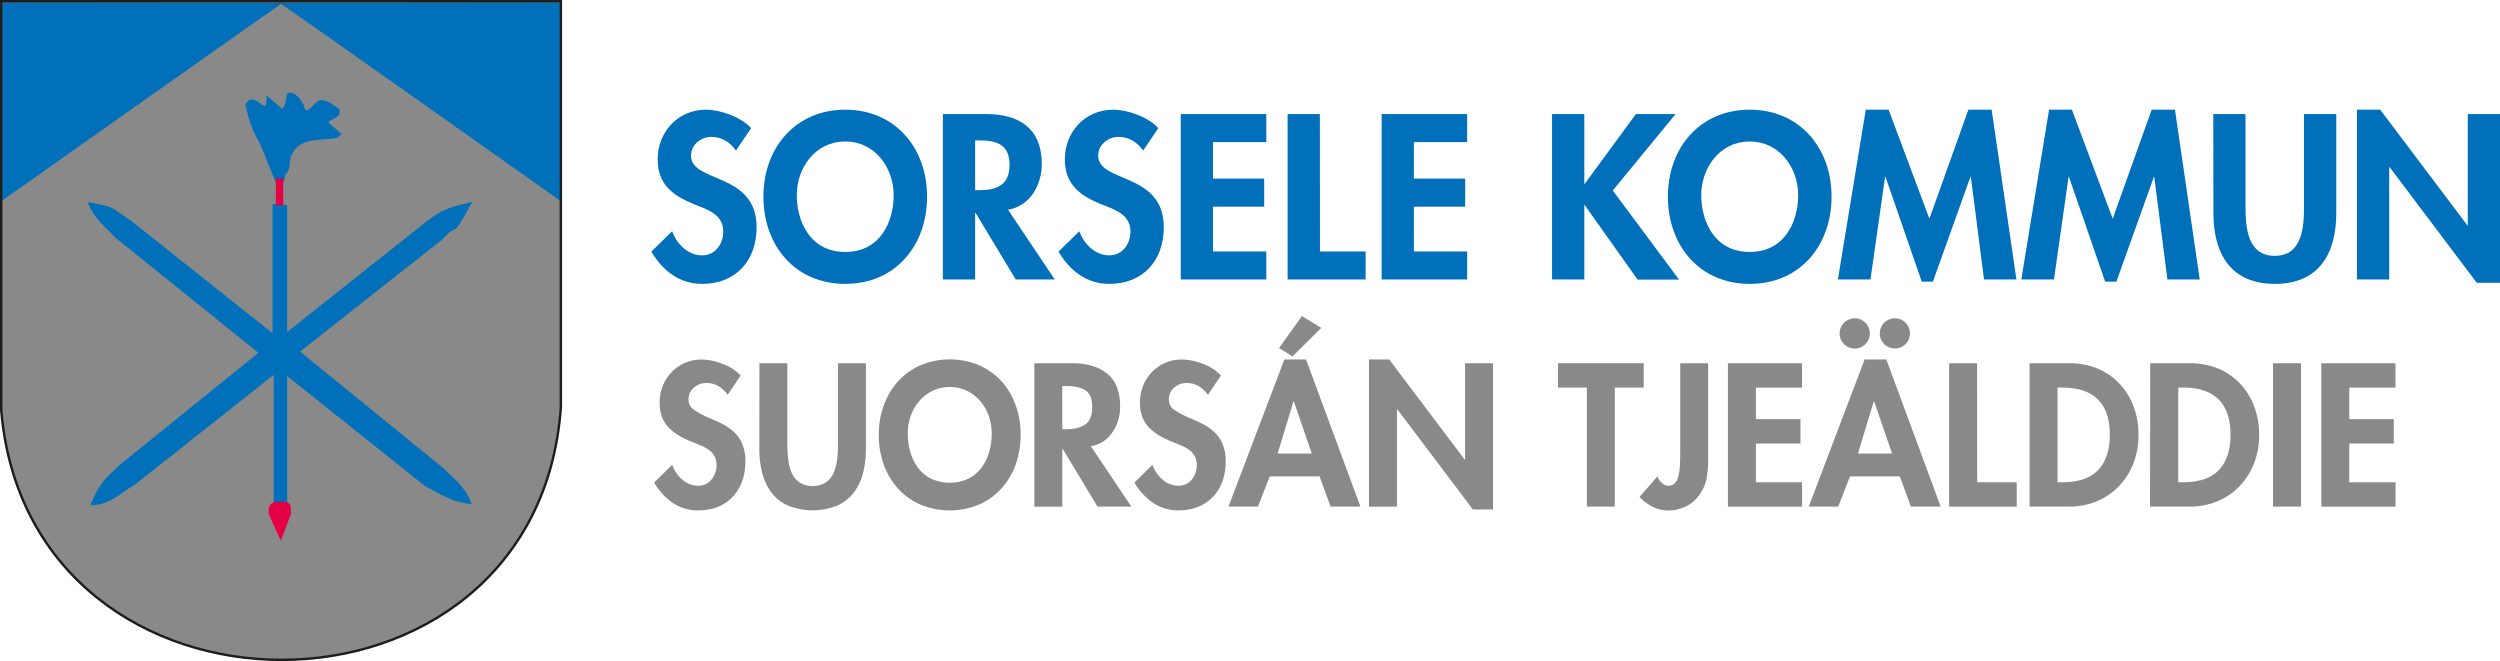 <svg id="Layer_1" data-name="Layer 1" xmlns="http://www.w3.org/2000/svg" viewBox="0 0 1025.62 271.17"><defs><style>.cls-1{fill:#8a8989;}.cls-2,.cls-3{fill:#0070ba;}.cls-3{stroke:#0070ba;}.cls-3,.cls-4{stroke-miterlimit:3.86;}.cls-4{fill:#e50043;stroke:#e50043;}.cls-5,.cls-6{fill:none;}.cls-5{stroke:#1d1d1b;stroke-miterlimit:10;}</style></defs><path class="cls-1" d="M240.18,176.9c-9.77,138-218.2,138-229.6,1.17V10.34h229.6Z" transform="translate(-10.37 -9.84)"/><path class="cls-2" d="M126.38,11l-115.1-.12V92.11S126,11,126.38,11Z" transform="translate(-10.37 -9.84)"/><path class="cls-2" d="M125,11l115.1-.12V92.11S125.45,11,125,11Z" transform="translate(-10.37 -9.84)"/><path class="cls-3" d="M122.67,94.07l5,.32v52.68l58-46c6.7-5.2,9.4-5.68,17.5-7.68-8.9,16.1-4.5,6.18-11.5,14.18l-59,46.5,59,48c6.41,6,9.4,8.8,11.5,14-7.4-.81-12.2-4.1-18.5-7.5l-57-45.5v53h-4.5v-53.5l-57.5,45.5c-7.63,4.58-10,8-17.5,8.6,4-9.6,6-10.1,11.5-15.6l57.5-46.5-59-47.5c-4.6-4.9-8.7-7.88-11-13.68,9.6,1.9,7.21.87,17,7.68l58.5,46.5V94.07Z" transform="translate(-10.37 -9.84)"/><path class="cls-3" d="M125,87.07s-5.8-14.4-7.5-18.5c-3.3-5.6-4.41-9.22-5.91-15.62,2.9-6.3,8.6,6.7,8.6-2.9l5.81,5c1.89-.7,2.29-4.72,2.49-6.42,2.7-1.4,6.31,3.82,6.5,6.42,3,2.1,4.9-4.52,7.9-3.52,2.4.3,4.1,2.1,6.1,3.2,1.8,4.1-7.49,3.42-3,6.82l3.79,3.28-1.5,1.1c-6.7,1.3-15-.5-18.7,7.2-1.4,2.4-.1,6.2-2.5,7.9a18.6,18.6,0,0,1-2.09,6Z" transform="translate(-10.37 -9.84)"/><polygon class="cls-4" points="113.67 73.72 115.67 73.72 115.67 83.72 113.67 83.72 113.67 73.72 113.67 73.72"/><path class="cls-5" d="M240.46,176.9c-9.77,138-218.2,138-229.59,1.17V10.34H240.46Z" transform="translate(-10.37 -9.84)"/><path class="cls-6" d="M485.68,158.13" transform="translate(-10.37 -9.84)"/><path class="cls-6" d="M193,351.75" transform="translate(-10.37 -9.84)"/><path class="cls-6" d="M486.48,157.91" transform="translate(-10.37 -9.84)"/><path class="cls-2" d="M312.31,71.58c-2.52-3.42-5.76-5.58-10.17-5.58-4.23,0-8.28,3.24-8.28,7.65,0,11.43,26.91,6.66,26.91,29.43,0,13.59-8.46,23.22-22.32,23.22-9.36,0-16.2-5.4-20.88-13.23l8.55-8.37c1.8,5.22,6.57,9.9,12.24,9.9,5.4,0,8.73-4.59,8.73-9.81,0-7-6.48-9-11.79-11.07-8.73-3.6-15.12-8-15.12-18.54,0-11.25,8.37-20.34,19.8-20.34,6,0,14.4,3,18.54,7.56Z" transform="translate(-10.37 -9.84)"/><path class="cls-2" d="M357.13,126.3c-20.7,0-33.57-15.84-33.57-35.82,0-20.16,13.32-35.64,33.57-35.64S390.7,70.32,390.7,90.48C390.7,110.46,377.83,126.3,357.13,126.3Zm0-58.41c-12.51,0-19.89,11.07-19.89,22,0,10.44,5.22,23.31,19.89,23.31S377,100.38,377,89.94C377,79,369.64,67.89,357.13,67.89Z" transform="translate(-10.37 -9.84)"/><path class="cls-2" d="M443.08,124.5h-16L410.59,97.14h-.18V124.5H397.18V56.64h17.91c13.41,0,22.68,5.94,22.68,20.43,0,8.64-4.77,17.28-13.86,18.81ZM410.41,87.87h1.71c7.29,0,12.42-2.16,12.42-10.44s-5.31-10-12.33-10h-1.8Z" transform="translate(-10.37 -9.84)"/><path class="cls-2" d="M479.35,71.58c-2.52-3.42-5.76-5.58-10.17-5.58-4.23,0-8.28,3.24-8.28,7.65,0,11.43,26.91,6.66,26.91,29.43,0,13.59-8.46,23.22-22.32,23.22-9.36,0-16.2-5.4-20.88-13.23l8.55-8.37c1.8,5.22,6.57,9.9,12.24,9.9,5.4,0,8.73-4.59,8.73-9.81,0-7-6.48-9-11.79-11.07-8.73-3.6-15.12-8-15.12-18.54,0-11.25,8.37-20.34,19.8-20.34,6,0,14.4,3,18.54,7.56Z" transform="translate(-10.37 -9.84)"/><path class="cls-2" d="M508,68.16V83.1H529V94.62H508V113h21.87V124.5h-35.1V56.64h35.1V68.16Z" transform="translate(-10.37 -9.84)"/><path class="cls-2" d="M551.89,113h18.72V124.5h-32V56.64h13.23Z" transform="translate(-10.37 -9.84)"/><path class="cls-2" d="M590.41,68.16V83.1h21.05V94.62H590.41V113h21.86V124.5H577.18V56.64h35.09V68.16Z" transform="translate(-10.37 -9.84)"/><path class="cls-2" d="M681.48,56.64h16.29L672,88l27.18,36.54h-17L660.51,94h-.18V124.5H647.1V56.64h13.23V85.26h.18Z" transform="translate(-10.37 -9.84)"/><path class="cls-2" d="M728.19,126.3c-20.7,0-33.57-15.84-33.57-35.82,0-20.16,13.32-35.64,33.57-35.64s33.57,15.48,33.57,35.64C761.76,110.46,748.89,126.3,728.19,126.3Zm0-58.41c-12.51,0-19.89,11.07-19.89,22,0,10.44,5.22,23.31,19.89,23.31s19.89-12.87,19.89-23.31C748.08,79,740.7,67.89,728.19,67.89Z" transform="translate(-10.37 -9.84)"/><path class="cls-2" d="M818.91,82.38h-.18l-15.39,43h-4.59l-14.85-43h-.18l-6,42.12H764.37L775.8,54.84h9.36L801.9,99.57l16-44.73h9.54l10.17,69.66H824.31Z" transform="translate(-10.37 -9.84)"/><path class="cls-2" d="M894.15,82.38H894l-15.39,43H874l-14.85-43H859l-6,42.12H839.61L851,54.84h9.36l16.74,44.73,16-44.73h9.54l10.17,69.66H899.55Z" transform="translate(-10.37 -9.84)"/><path class="cls-2" d="M918.36,56.64h13.23v38c0,8.37.72,20.16,12,20.16s12-11.79,12-20.16v-38h13.23V97.23c0,16.56-7,29.07-25.2,29.07s-25.2-12.51-25.2-29.07Z" transform="translate(-10.37 -9.84)"/><path class="cls-2" d="M977.31,54.84h9.54l35.73,47.43h.18V56.64H1036v69.21h-9.54L990.72,78.42h-.18V124.5H977.31Z" transform="translate(-10.37 -9.84)"/><path class="cls-1" d="M308.9,171.81a12.77,12.77,0,0,0-3.86-3.59,9.68,9.68,0,0,0-5-1.25,7.37,7.37,0,0,0-5,1.91,6,6,0,0,0-2.19,4.72,5,5,0,0,0,2.11,4.29,34.76,34.76,0,0,0,6.63,3.51c2.23.94,4.11,1.81,5.61,2.62a21,21,0,0,1,4.37,3.15,14.09,14.09,0,0,1,3.36,4.92,18.09,18.09,0,0,1,1.24,7q0,9-5.22,14.55t-14.12,5.57a18.11,18.11,0,0,1-10.37-3,26,26,0,0,1-7.73-8.42l7.41-7.26a13.94,13.94,0,0,0,4.18,6.09,9.7,9.7,0,0,0,6.43,2.49,6.81,6.81,0,0,0,5.46-2.49,9,9,0,0,0,2.11-6,7.19,7.19,0,0,0-2.89-6,14.68,14.68,0,0,0-2.77-1.67c-1-.44-2.17-.95-3.62-1.52l-.94-.39a35.58,35.58,0,0,1-5.42-2.66,19.7,19.7,0,0,1-4.06-3.23,12.66,12.66,0,0,1-2.69-4.33,16.74,16.74,0,0,1-.93-5.85,18.3,18.3,0,0,1,1.28-6.83,17.23,17.23,0,0,1,3.63-5.65,17,17,0,0,1,5.46-3.78,16.74,16.74,0,0,1,6.79-1.37,24.4,24.4,0,0,1,8.77,1.83,18.62,18.62,0,0,1,7.29,4.72Z" transform="translate(-10.37 -9.84)"/><path class="cls-1" d="M321.93,158.86h11.46v32.92a57.34,57.34,0,0,0,.32,6.28,20.57,20.57,0,0,0,1.32,5.42,9.45,9.45,0,0,0,3.16,4.17,10.51,10.51,0,0,0,11.15,0,9.38,9.38,0,0,0,3.16-4.17,21,21,0,0,0,1.33-5.42,57.48,57.48,0,0,0,.31-6.28V158.86h11.47V194a38.79,38.79,0,0,1-1.25,10.14,22.16,22.16,0,0,1-3.86,7.95,17.59,17.59,0,0,1-6.79,5.23,27.38,27.38,0,0,1-19.89,0A17.36,17.36,0,0,1,327,212.1a22.81,22.81,0,0,1-3.87-8,38.33,38.33,0,0,1-1.24-10.1Z" transform="translate(-10.37 -9.84)"/><path class="cls-1" d="M427.07,200.32a29.44,29.44,0,0,1-5.85,9.9,26.57,26.57,0,0,1-9.24,6.63,31.32,31.32,0,0,1-24,0,26.47,26.47,0,0,1-9.24-6.63,29.44,29.44,0,0,1-5.85-9.9,35.46,35.46,0,0,1-2-12.13A34.9,34.9,0,0,1,373,176a29.39,29.39,0,0,1,5.92-9.83,27,27,0,0,1,9.25-6.55,31.2,31.2,0,0,1,23.71,0,27.17,27.17,0,0,1,9.24,6.51A28.93,28.93,0,0,1,427,176a35.25,35.25,0,0,1,2.07,12.21A35.7,35.7,0,0,1,427.07,200.32Zm-11-19.62a19.29,19.29,0,0,0-3.43-6.16,16.66,16.66,0,0,0-5.5-4.33,16.71,16.71,0,0,0-14.27,0,16.66,16.66,0,0,0-5.5,4.33,19.29,19.29,0,0,0-3.43,6.16,21.63,21.63,0,0,0-1.17,7,28.11,28.11,0,0,0,.93,7.14,20.46,20.46,0,0,0,3,6.51,15.16,15.16,0,0,0,5.42,4.76,18.22,18.22,0,0,0,15.75,0,15.25,15.25,0,0,0,5.42-4.76,20.46,20.46,0,0,0,3-6.51,28.11,28.11,0,0,0,.93-7.14A21.63,21.63,0,0,0,416.07,180.7Z" transform="translate(-10.37 -9.84)"/><path class="cls-1" d="M474.49,217.67H460.61L446.34,194h-.16v23.71H434.71V158.86h15.53q9.19,0,14.43,4.33t5.22,13.38a18.42,18.42,0,0,1-3.2,10.68,12.8,12.8,0,0,1-8.81,5.62Zm-28.31-31.74h1.48c3.48,0,6.15-.67,8-2s2.77-3.68,2.77-7.06-.91-5.67-2.73-6.87-4.48-1.79-8-1.79h-1.56Z" transform="translate(-10.37 -9.84)"/><path class="cls-1" d="M505.93,171.81a12.89,12.89,0,0,0-3.86-3.59,9.69,9.69,0,0,0-5-1.25,7.39,7.39,0,0,0-5,1.91,6.05,6.05,0,0,0-2.18,4.72,5.05,5.05,0,0,0,2.1,4.29,35.41,35.41,0,0,0,6.63,3.51q3.36,1.41,5.62,2.62a21.28,21.28,0,0,1,4.37,3.15,14.07,14.07,0,0,1,3.35,4.92,18.08,18.08,0,0,1,1.25,7q0,9-5.23,14.55t-14.11,5.57a18.17,18.17,0,0,1-10.38-3,25.93,25.93,0,0,1-7.72-8.42l7.41-7.26a13.84,13.84,0,0,0,4.17,6.09,9.72,9.72,0,0,0,6.44,2.49,6.83,6.83,0,0,0,5.46-2.49,9,9,0,0,0,2.1-6,7.45,7.45,0,0,0-.78-3.51,7.57,7.57,0,0,0-2.1-2.5,15,15,0,0,0-2.77-1.67c-1-.44-2.17-.95-3.63-1.52l-.93-.39a36.19,36.19,0,0,1-5.43-2.66,19.91,19.91,0,0,1-4.05-3.23,12.51,12.51,0,0,1-2.69-4.33,16.5,16.5,0,0,1-.94-5.85,18.31,18.31,0,0,1,1.29-6.83,17.23,17.23,0,0,1,3.63-5.65,17,17,0,0,1,5.46-3.78,16.73,16.73,0,0,1,6.78-1.37,24.4,24.4,0,0,1,8.78,1.83,18.77,18.77,0,0,1,7.29,4.72Z" transform="translate(-10.37 -9.84)"/><path class="cls-1" d="M531.28,205.27l-4.84,12.4H514.35l22.93-60.37h8.89l22.31,60.37H556.24l-4.53-12.4Zm9.9-30.73H541l-6.48,21.37h14Zm11.23-30.19-11.77,11.7-5.54-3.43,9.36-13.1Z" transform="translate(-10.37 -9.84)"/><path class="cls-1" d="M572,157.3h8.27l31,41.11h.15V158.86h11.47v60h-8.27l-31-41.1h-.15v39.93H572Z" transform="translate(-10.37 -9.84)"/><path class="cls-1" d="M672.84,217.67H661.38V168.84H649.52v-10H684.7v10H672.84Z" transform="translate(-10.37 -9.84)"/><path class="cls-1" d="M711.14,197.71a47.13,47.13,0,0,1-.62,8.38,17.31,17.31,0,0,1-2.81,6.51,14.71,14.71,0,0,1-5.69,5,17,17,0,0,1-7.49,1.67,13.65,13.65,0,0,1-6.16-1.56,18.73,18.73,0,0,1-5.39-4l7.34-8.42a6.08,6.08,0,0,0,1.79,2.61,4,4,0,0,0,2.65,1.21,3.56,3.56,0,0,0,2.65-1,6,6,0,0,0,1.48-2.81,22,22,0,0,0,.63-4.09c.1-1.54.16-3.35.16-5.43V158.86h11.46Z" transform="translate(-10.37 -9.84)"/><path class="cls-1" d="M730.72,168.84v12.95H749v10H730.72v15.91h18.95v10H719.25V158.86h30.42v10Z" transform="translate(-10.37 -9.84)"/><path class="cls-1" d="M769.33,205.27l-4.84,12.4H752.4l22.93-60.37h8.9l22.3,60.37H794.29l-4.53-12.4Zm6.36-63a6.2,6.2,0,1,1-4.41-1.84A6,6,0,0,1,775.69,142.29Zm3.54,32.25h-.15l-6.48,21.37h14Zm12.91-32.25a6.19,6.19,0,1,1-4.4-1.84A6,6,0,0,1,792.14,142.29Z" transform="translate(-10.37 -9.84)"/><path class="cls-1" d="M821.51,207.69h16.22v10H810V158.86h11.47Z" transform="translate(-10.37 -9.84)"/><path class="cls-1" d="M843,158.86h16.38a29.82,29.82,0,0,1,11.5,2.18,25.93,25.93,0,0,1,9,6.21,27.74,27.74,0,0,1,5.81,9.43,33.12,33.12,0,0,1,2,11.66,31.58,31.58,0,0,1-2.07,11.51,28.19,28.19,0,0,1-5.88,9.36,26.73,26.73,0,0,1-9.09,6.24,29.12,29.12,0,0,1-11.43,2.22H843Zm11.47,48.83h1.87q10.14,0,14.86-5.11t4.72-14.31q0-19.43-19.58-19.43h-1.87Z" transform="translate(-10.37 -9.84)"/><path class="cls-1" d="M892.49,158.86h16.38a29.82,29.82,0,0,1,11.5,2.18,25.93,25.93,0,0,1,9,6.21,27.74,27.74,0,0,1,5.81,9.43,33.12,33.12,0,0,1,2,11.66,31.58,31.58,0,0,1-2.07,11.51,28.06,28.06,0,0,1-5.89,9.36,26.59,26.59,0,0,1-9.08,6.24,29.12,29.12,0,0,1-11.43,2.22h-16.3ZM904,207.69h1.87q10.14,0,14.86-5.11t4.71-14.31q0-19.43-19.57-19.43H904Z" transform="translate(-10.37 -9.84)"/><path class="cls-1" d="M954.34,217.67H942.88V158.86h11.46Z" transform="translate(-10.37 -9.84)"/><path class="cls-1" d="M974.15,168.84v12.95h18.26v10H974.15v15.91h19v10H962.69V158.86h30.42v10Z" transform="translate(-10.37 -9.84)"/><path class="cls-4" d="M124.71,216.17h1.43c3.18,0,3.14,1.14,3.14,4.31l-3.75,9.87-4.47-9.87c0-3.17.47-4.31,3.65-4.31Z" transform="translate(-10.37 -9.84)"/></svg>